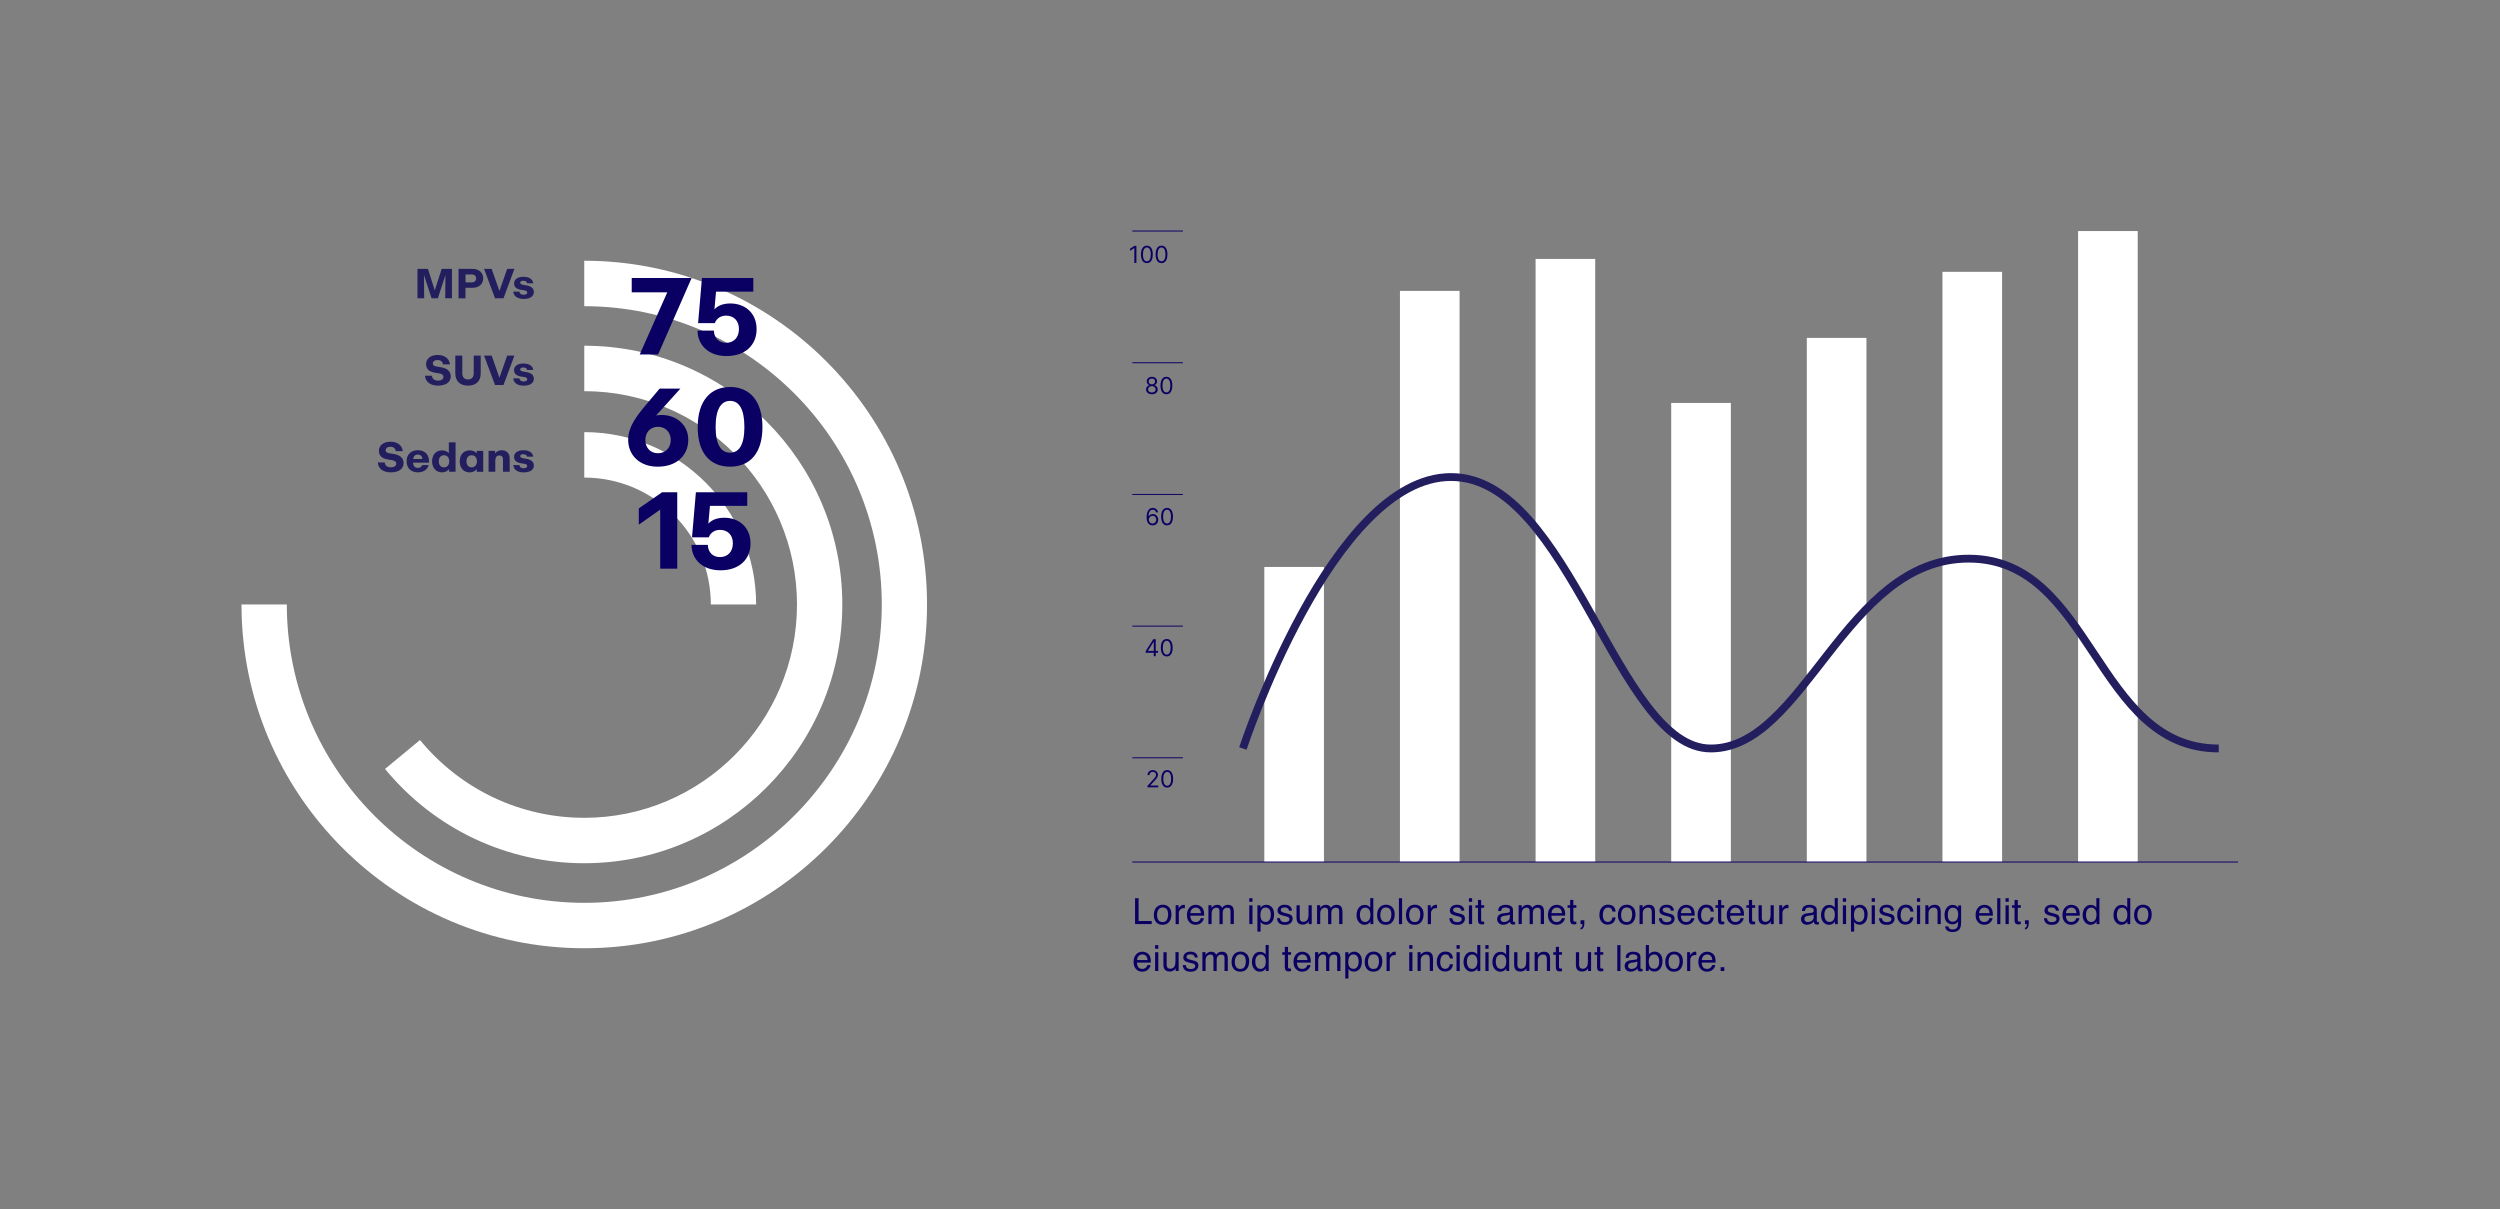 <?xml version="1.0" encoding="UTF-8"?>
<svg xmlns="http://www.w3.org/2000/svg" xmlns:xlink="http://www.w3.org/1999/xlink" version="1.1" viewBox="0 0 1280 619">
  <rect x="0" y="0" width="1280" height="619" fill="#808080" stroke="none"/>
  <defs>
    <style>
      .cls-1, .cls-2, .cls-3 {
        fill: none;
      }

      .cls-4 {
        fill: #231e5e;
      }

      .cls-5 {
        clip-path: url(#clippath-1);
      }

      .cls-6 {
        fill: #0a0064;
      }

      .cls-2 {
        stroke: #0a0064;
        stroke-width: .5px;
      }

      .cls-7 {
        fill: #fff;
      }

      .cls-3 {
        stroke: #231e5e;
        stroke-width: 4px;
      }

      .cls-8 {
        clip-path: url(#clippath);
      }
    </style>
    <clipPath id="clippath">
      <rect class="cls-1" x="123.65" y="133.5" width="351" height="352"/>
    </clipPath>
    <clipPath id="clippath-1">
      <rect class="cls-1" x="577.87" y="118" width="568" height="383"/>
    </clipPath>
  </defs>
  <!-- Generator: Adobe Illustrator 28.7.1, SVG Export Plug-In . SVG Version: 1.2.0 Build 142)  -->
  <g>
    <g id="Layer_1">
      <g class="cls-8">
        <g>
          <path class="cls-7" d="M299.15,485.5c-96.77,0-175.5-78.95-175.5-176h23.2c0,84.23,68.33,152.75,152.31,152.75s152.31-68.52,152.31-152.75-68.34-152.73-152.33-152.73v-23.27c96.77,0,175.5,78.95,175.5,176s-78.73,176-175.5,176Z"/>
          <path class="cls-7" d="M299.15,441.98c-39.61,0-76.8-17.6-102.01-48.29l17.9-14.79c20.79,25.31,51.44,39.82,84.11,39.82,60.05,0,108.91-49,108.91-109.22s-48.86-109.22-108.91-109.22v-23.27c72.85,0,132.11,59.43,132.11,132.48s-59.26,132.48-132.11,132.48Z"/>
          <path class="cls-7" d="M387.15,309.5h-23.2c0-35.83-29.07-64.98-64.8-64.98v-23.27c48.52,0,87.99,39.59,87.99,88.24h.01Z"/>
          <path class="cls-6" d="M327.55,181.47h9.4l17.16-39.14h-30.67v7.33h18.21l-14.11,31.81Z"/>
          <path class="cls-6" d="M372.05,182.29c9.36,0,15.33-5.45,15.33-13.77s-5.98-13.15-13.46-13.15c-4.48,0-6.92,1.67-8.13,3.05l.82-9.1h19.09v-6.99h-26.29l-1.99,23.1h8.58c.89-2.49,3.15-3.83,5.76-3.83,3.77,0,6.58,2.49,6.58,6.83s-2.61,7.11-6.64,7.11c-3.6,0-6.08-2.44-6.19-6.27h-8.36c.06,7.44,5.65,13.04,14.89,13.04h.01Z"/>
          <path class="cls-6" d="M330.42,225.29c0-4,2.65-6.77,6.47-6.77s6.53,2.77,6.53,6.77-2.71,6.77-6.53,6.77-6.47-2.72-6.47-6.77ZM336.79,238.94c9.74,0,15.61-5.88,15.61-13.77s-6.43-12.71-13.56-12.71c-1.05,0-2.05.11-2.93.28l12.45-13.77h-10.63l-6.92,8.22c-5.04,5.99-9.19,11.44-9.19,17.99,0,7.77,5.76,13.77,15.16,13.77h.01Z"/>
          <path class="cls-6" d="M366.4,218.63c0-9.27,2.87-13.38,7.42-13.38s7.31,4.11,7.31,13.38-2.82,13.15-7.31,13.15-7.42-3.83-7.42-13.15ZM373.82,238.94c9.96,0,16.55-6.72,16.55-20.26s-6.64-20.54-16.55-20.54-16.6,6.94-16.6,20.54,6.58,20.26,16.6,20.26Z"/>
          <path class="cls-6" d="M338.01,291.16h8.74v-39.13h-7.74l-11.95,8.27v8.33l10.96-7.71v30.24Z"/>
          <path class="cls-6" d="M368.94,292c9.36,0,15.33-5.45,15.33-13.77s-5.98-13.15-13.46-13.15c-4.48,0-6.92,1.66-8.13,3.05l.82-9.11h19.09v-6.99h-26.29l-1.99,23.09h8.58c.89-2.49,3.15-3.83,5.76-3.83,3.77,0,6.58,2.49,6.58,6.83s-2.61,7.11-6.64,7.11c-3.6,0-6.08-2.44-6.19-6.27h-8.36c.06,7.44,5.65,13.04,14.89,13.04h.01Z"/>
          <path class="cls-4" d="M213.73,137.67h5.38l3.49,11.01,3.54-11.01h5.26v15.05h-3.45l.11-11.85-3.88,11.85h-3.21l-3.89-11.85.11,11.85h-3.44v-15.05h-.01Z"/>
          <path class="cls-4" d="M234.78,137.67h7.3c3.01,0,5.32,1.88,5.32,4.83s-2.19,4.85-5.43,4.85h-3.64v5.38h-3.55v-15.06ZM241.55,144.59c1.27,0,2.22-.73,2.22-2.03s-.93-2.05-2.23-2.05h-3.19v4.07h3.21-.01Z"/>
          <path class="cls-4" d="M247.84,137.67h3.89l3.98,11.34,3.96-11.34h3.71l-5.58,15.05h-4.34l-5.62-15.05Z"/>
          <path class="cls-4" d="M262.82,149.29h3.1c.06.77.65,1.64,2.19,1.64,1.19,0,1.83-.47,1.83-1.11s-.34-.98-1.7-1.22l-1.24-.17c-2.79-.43-3.79-1.58-3.79-3.37,0-1.9,1.72-3.35,4.75-3.35,3.32,0,4.85,1.53,5.07,3.31h-3.13c-.15-.75-.74-1.28-2.02-1.28-1.04,0-1.53.45-1.53,1.01,0,.6.45.88,1.64,1.11l1.38.22c2.53.43,3.96,1.47,3.96,3.48s-1.72,3.5-5.2,3.5-5.21-1.67-5.32-3.76h0Z"/>
          <path class="cls-4" d="M217.59,192.37h3.54c.13,1.26.93,2.5,3.1,2.5,1.98,0,2.81-.92,2.81-1.84s-.49-1.56-2.25-1.86l-1.96-.32c-3.35-.56-4.68-2.03-4.68-4.55s2.25-4.55,5.9-4.55c4.06,0,6.06,2.24,6.34,4.83h-3.54c-.22-1.22-1.01-2.24-2.84-2.24-1.72,0-2.4.9-2.4,1.69,0,.96.53,1.41,2.3,1.71l1.79.28c3.27.53,5.09,2.05,5.09,4.69,0,2.86-2.4,4.74-6.51,4.74s-6.5-2.12-6.69-5.08v-.02Z"/>
          <path class="cls-4" d="M233.12,191.19v-9.12h3.58v9.09c0,2.26,1.36,3.11,2.92,3.11s2.93-.85,2.93-3.11v-9.09h3.58v9.12c0,4.15-2.64,6.26-6.5,6.26s-6.51-2.14-6.51-6.26Z"/>
          <path class="cls-4" d="M247.84,182.07h3.89l3.98,11.34,3.96-11.34h3.71l-5.58,15.05h-4.34l-5.62-15.05Z"/>
          <path class="cls-4" d="M262.82,193.69h3.1c.06.77.65,1.64,2.19,1.64,1.19,0,1.83-.47,1.83-1.11s-.34-.98-1.7-1.22l-1.24-.17c-2.79-.43-3.79-1.58-3.79-3.37,0-1.9,1.72-3.35,4.75-3.35,3.32,0,4.85,1.53,5.07,3.31h-3.13c-.15-.75-.74-1.28-2.02-1.28-1.04,0-1.53.45-1.53,1.01,0,.6.45.88,1.64,1.11l1.38.22c2.53.43,3.96,1.47,3.96,3.48s-1.72,3.5-5.2,3.5-5.21-1.67-5.32-3.76h0Z"/>
          <path class="cls-4" d="M193.43,236.77h3.54c.13,1.26.93,2.5,3.1,2.5,1.98,0,2.81-.92,2.81-1.83s-.48-1.56-2.25-1.86l-1.96-.32c-3.35-.56-4.68-2.03-4.68-4.55s2.25-4.55,5.9-4.55c4.06,0,6.06,2.24,6.34,4.83h-3.54c-.22-1.22-1.01-2.24-2.84-2.24-1.72,0-2.4.9-2.4,1.69,0,.96.53,1.41,2.3,1.71l1.79.28c3.27.53,5.09,2.05,5.09,4.69,0,2.86-2.4,4.74-6.51,4.74s-6.5-2.11-6.69-5.08v-.02Z"/>
          <path class="cls-4" d="M208.18,236.15c0-3.38,2.22-5.64,5.77-5.64,3.92,0,6,2.67,5.68,6.38h-8.13c.05,1.67.93,2.67,2.4,2.67,1.32,0,1.96-.64,2.3-1.45h3.26c-.4,1.79-2.08,3.73-5.51,3.73-3.66,0-5.77-2.28-5.77-5.7ZM216.27,235.02c-.06-1.52-1.07-2.29-2.33-2.29-1.38,0-2.23.81-2.39,2.29h4.72Z"/>
          <path class="cls-4" d="M221.22,236.15c0-3.31,2.05-5.57,5.07-5.57,1.75,0,2.92.74,3.51,1.45v-5.56h3.45v15.05h-3.32v-1.39c-.45.62-1.61,1.71-3.64,1.71-3.01,0-5.07-2.26-5.07-5.7h-.01ZM227.33,239.28c1.58,0,2.68-1.18,2.68-3.1s-1.09-3.1-2.67-3.1-2.67,1.18-2.67,3.1c-.03,1.9,1.04,3.1,2.64,3.1h.01Z"/>
          <path class="cls-4" d="M235.39,236.18c0-3.33,2-5.59,5.04-5.59,1.78,0,3.04.77,3.66,1.56v-1.3h3.32v10.7h-3.32v-1.39c-.45.62-1.66,1.71-3.64,1.71-3.07,0-5.07-2.26-5.07-5.68h0ZM241.5,239.28c1.58,0,2.68-1.18,2.68-3.1s-1.1-3.1-2.68-3.1-2.67,1.18-2.67,3.1,1.04,3.1,2.67,3.1Z"/>
          <path class="cls-4" d="M250.15,230.84h3.32v1.35c.49-.73,1.61-1.67,3.38-1.67,2.32,0,4.11,1.35,4.11,4.27v6.75h-3.43v-6.26c0-1.5-.7-2.09-1.85-2.09-1.49,0-2.09,1.13-2.09,2.73v5.62h-3.44v-10.7Z"/>
          <path class="cls-4" d="M262.82,238.1h3.1c.06.77.65,1.64,2.19,1.64,1.19,0,1.83-.47,1.83-1.11s-.34-.98-1.7-1.22l-1.24-.17c-2.79-.43-3.79-1.58-3.79-3.37,0-1.9,1.72-3.35,4.75-3.35,3.32,0,4.85,1.53,5.07,3.31h-3.13c-.15-.75-.74-1.28-2.02-1.28-1.04,0-1.53.45-1.53,1.01,0,.6.45.88,1.64,1.11l1.38.22c2.53.43,3.96,1.47,3.96,3.48s-1.72,3.5-5.2,3.5-5.21-1.67-5.32-3.76h0Z"/>
        </g>
      </g>
      <g class="cls-5">
        <g>
          <path class="cls-2" d="M579.74,118.3h25.91"/>
          <path class="cls-2" d="M579.74,185.73h25.91"/>
          <path class="cls-7" d="M677.86,290.28h-30.53v151.09h30.53v-151.09Z"/>
          <path class="cls-7" d="M816.75,132.57h-30.53v308.81h30.53V132.57Z"/>
          <path class="cls-7" d="M1025.07,139.18h-30.53v302.19h30.53V139.18Z"/>
          <path class="cls-7" d="M747.3,148.93h-30.53v292.45h30.53V148.93Z"/>
          <path class="cls-7" d="M955.62,173h-30.53v268.37h30.53V173Z"/>
          <path class="cls-7" d="M886.19,206.31h-30.53v235.06h30.53v-235.06Z"/>
          <path class="cls-7" d="M1094.51,118.3h-30.53v323.07h30.53V118.3Z"/>
          <path class="cls-3" d="M636.35,383.22s45.54-138.98,106.57-138.98,84.84,138.98,132.99,138.98,68.39-97.19,132.03-97.19,64.63,97.19,128.07,97.19"/>
          <path class="cls-2" d="M579.74,253.15h25.91"/>
          <path class="cls-2" d="M579.74,387.99h25.91"/>
          <path class="cls-2" d="M579.74,320.57h25.91"/>
          <path class="cls-6" d="M880.96,495.19h1.89v1.96h-1.89v-1.96ZM876.71,491.54c-.06-.7-.22-1.27-.46-1.68-.45-.79-1.19-1.17-2.23-1.17-.75,0-1.37.27-1.88.81-.51.54-.78,1.22-.8,2.05h5.37ZM874.12,487.27c.69,0,1.35.16,2,.48.66.33,1.14.74,1.47,1.25.33.48.55,1.05.66,1.71.1.45.14,1.15.14,2.13h-7.1c.02.98.27,1.77.69,2.36.43.59,1.1.88,2.01.88.85,0,1.53-.28,2.04-.84.29-.33.5-.7.62-1.13h1.6c-.04.35-.18.75-.42,1.19-.24.44-.51.79-.8,1.07-.5.49-1.1.81-1.83.97-.39.1-.84.15-1.32.15-1.2,0-2.22-.44-3.07-1.31-.84-.87-1.26-2.1-1.26-3.68s.42-2.81,1.26-3.78c.85-.97,1.94-1.45,3.31-1.45ZM863.78,487.49h1.54v1.67c.12-.33.44-.71.93-1.19.5-.46,1.07-.7,1.71-.7h.16c.07,0,.2.01.38.04v1.72c-.1-.01-.18-.02-.27-.04h-.27c-.83,0-1.44.27-1.89.79-.44.52-.65,1.13-.65,1.82v5.56h-1.62v-9.66h-.01ZM857.17,487.21c1.25,0,2.3.41,3.17,1.25.86.84,1.3,2.05,1.3,3.66s-.38,2.85-1.14,3.86c-.76,1.02-1.94,1.52-3.53,1.52-1.33,0-2.39-.45-3.17-1.34-.79-.9-1.18-2.11-1.18-3.62,0-1.62.41-2.92,1.24-3.88.82-.96,1.93-1.44,3.32-1.44h-.01ZM857.11,496.11c1.08,0,1.82-.41,2.22-1.22.4-.81.61-1.72.61-2.73,0-.9-.14-1.64-.44-2.2-.46-.88-1.25-1.33-2.36-1.33-.99,0-1.72.38-2.17,1.14-.45.76-.68,1.67-.68,2.74s.23,1.89.68,2.57c.45.69,1.16,1.03,2.15,1.03h0ZM846.89,496.02c.89,0,1.54-.35,1.98-1.04.44-.7.65-1.62.65-2.76,0-1.02-.22-1.85-.65-2.53-.44-.67-1.08-1.01-1.93-1.01-.74,0-1.39.28-1.95.82-.56.55-.84,1.45-.84,2.7,0,.91.11,1.65.34,2.2.42,1.07,1.23,1.6,2.39,1.6h.01ZM842.66,483.85h1.58v4.81c.35-.46.78-.81,1.27-1.07.5-.25,1.03-.36,1.61-.36,1.2,0,2.18.41,2.94,1.24.75.82,1.13,2.05,1.13,3.66,0,1.53-.38,2.8-1.12,3.8s-1.77,1.51-3.08,1.51c-.74,0-1.36-.18-1.86-.53-.3-.21-.62-.55-.97-1.01v1.23h-1.5v-13.3h0ZM837.49,491.3c.38-.05.62-.2.75-.47.07-.14.11-.35.11-.62,0-.56-.19-.96-.59-1.2-.4-.24-.96-.38-1.7-.38-.85,0-1.46.23-1.81.69-.19.25-.33.63-.39,1.13h-1.52c.02-1.19.41-2.02,1.16-2.48s1.6-.7,2.58-.7c1.14,0,2.06.22,2.78.65.7.44,1.05,1.1,1.05,2.02v5.57c0,.17.04.3.11.41.07.1.22.16.44.16.07,0,.16,0,.24-.01.08-.01.18-.02.29-.04v1.2c-.26.07-.45.12-.58.13-.13.01-.32.02-.55.02-.56,0-.97-.19-1.23-.59-.13-.21-.23-.51-.28-.9-.33.44-.81.81-1.43,1.13-.62.31-1.31.47-2.05.47-.9,0-1.63-.27-2.2-.81-.57-.54-.85-1.22-.85-2.05,0-.9.28-1.59.84-2.08.56-.5,1.3-.8,2.21-.91l2.6-.33v-.03ZM833.56,494.58c0,.47.17.84.51,1.11.34.28.75.41,1.23.41.57,0,1.13-.13,1.66-.4.9-.44,1.36-1.16,1.36-2.15v-1.31c-.19.12-.45.23-.76.32-.32.08-.62.14-.92.18l-.98.12c-.59.07-1.03.2-1.32.38-.5.28-.75.74-.75,1.36h-.01ZM828.05,483.9h1.63v13.25h-1.63v-13.25ZM817.68,484.8h1.65v2.7h1.54v1.32h-1.54v6.31c0,.34.11.56.34.68.12.06.34.1.63.1h.25c.09,0,.19,0,.32-.02v1.28c-.18.05-.38.1-.58.12-.21.02-.43.04-.65.04-.76,0-1.27-.19-1.54-.58-.27-.39-.41-.9-.41-1.51v-6.39h-1.31v-1.32h1.31v-2.7h0ZM808.51,487.49v6.42c0,.5.07.9.23,1.21.29.58.82.87,1.61.87,1.13,0,1.9-.51,2.32-1.51.22-.54.34-1.28.34-2.23v-4.75h1.63v9.66h-1.54v-1.43c-.19.36-.45.68-.76.93-.62.51-1.37.76-2.26.76-1.38,0-2.32-.46-2.81-1.38-.27-.5-.41-1.15-.41-1.97v-6.56h1.66v-.02ZM796.56,484.8h1.65v2.7h1.54v1.32h-1.54v6.31c0,.34.11.56.34.68.12.06.34.1.63.1h.26c.1,0,.19,0,.32-.02v1.28c-.18.05-.38.1-.58.12-.21.02-.43.04-.65.04-.76,0-1.27-.19-1.54-.58-.27-.39-.41-.9-.41-1.51v-6.39h-1.31v-1.32h1.31v-2.7h0ZM785.75,487.49h1.54v1.37c.46-.57.95-.97,1.46-1.22.51-.24,1.08-.38,1.71-.38,1.37,0,2.31.47,2.78,1.43.27.52.4,1.27.4,2.24v6.2h-1.65v-6.09c0-.59-.09-1.07-.27-1.43-.29-.61-.81-.9-1.58-.9-.39,0-.7.04-.95.12-.45.13-.84.4-1.18.8-.27.32-.45.65-.53.99-.08.34-.12.82-.12,1.45v5.06h-1.63v-9.66h.01ZM776.91,487.49v6.42c0,.5.07.9.23,1.21.29.58.82.87,1.61.87,1.13,0,1.9-.51,2.32-1.51.22-.54.34-1.28.34-2.23v-4.75h1.62v9.66h-1.54v-1.43c-.19.36-.45.68-.76.93-.62.51-1.37.76-2.26.76-1.38,0-2.32-.46-2.81-1.38-.27-.5-.41-1.15-.41-1.97v-6.56h1.66v-.02ZM768.29,487.32c.74,0,1.36.16,1.86.47.29.18.62.5.98.94v-4.88h1.57v13.3h-1.47v-1.34c-.38.59-.82,1.03-1.35,1.3-.52.27-1.12.4-1.78.4-1.08,0-2.01-.45-2.8-1.36-.79-.91-1.19-2.11-1.19-3.61,0-1.4.36-2.63,1.08-3.66.71-1.03,1.75-1.55,3.08-1.55h.02ZM765.84,492.43c0,1.03.22,1.9.65,2.6.44.7,1.14,1.04,2.11,1.04.75,0,1.37-.33,1.86-.97.49-.64.73-1.57.73-2.79s-.25-2.12-.75-2.71c-.5-.58-1.12-.88-1.86-.88-.82,0-1.48.32-1.99.93-.51.63-.76,1.55-.76,2.76h.01ZM760.51,483.9h1.65v1.84h-1.65v-1.84ZM760.51,487.53h1.65v9.61h-1.65v-9.61ZM753.51,487.32c.74,0,1.36.16,1.86.47.29.18.62.5.98.94v-4.88h1.57v13.3h-1.47v-1.34c-.38.59-.82,1.03-1.35,1.3-.52.27-1.12.4-1.78.4-1.08,0-2.01-.45-2.8-1.36-.79-.91-1.19-2.11-1.19-3.61,0-1.4.36-2.63,1.08-3.66.72-1.03,1.75-1.55,3.08-1.55h.02ZM751.06,492.43c0,1.03.22,1.9.65,2.6.44.7,1.14,1.04,2.11,1.04.75,0,1.37-.33,1.86-.97s.73-1.57.73-2.79-.26-2.12-.75-2.71c-.5-.58-1.12-.88-1.86-.88-.82,0-1.48.32-1.99.93-.51.63-.76,1.55-.76,2.76h.01ZM745.74,483.9h1.65v1.84h-1.65v-1.84ZM745.74,487.53h1.65v9.61h-1.65v-9.61ZM740.03,487.21c1.09,0,1.98.27,2.66.8.68.53,1.09,1.44,1.24,2.74h-1.58c-.1-.59-.32-1.09-.65-1.49-.34-.4-.9-.59-1.65-.59-1.03,0-1.77.51-2.22,1.51-.29.65-.44,1.46-.44,2.42s.21,1.78.62,2.45c.41.67,1.05.99,1.93.99.68,0,1.21-.21,1.6-.62.4-.41.67-.98.81-1.7h1.58c-.18,1.28-.63,2.22-1.36,2.81-.73.59-1.65.88-2.78.88-1.26,0-2.27-.46-3.03-1.38-.75-.92-1.13-2.07-1.13-3.46,0-1.69.41-3.01,1.24-3.96.82-.94,1.88-1.42,3.15-1.42h.01ZM725.82,487.49h1.54v1.37c.46-.57.95-.97,1.45-1.22.51-.24,1.08-.38,1.71-.38,1.37,0,2.3.47,2.78,1.43.27.52.4,1.27.4,2.24v6.2h-1.65v-6.09c0-.59-.09-1.07-.27-1.43-.29-.61-.81-.9-1.58-.9-.39,0-.7.04-.95.12-.45.13-.84.4-1.18.8-.27.32-.45.65-.53.99-.09.34-.12.82-.12,1.45v5.06h-1.63v-9.66h.01ZM721.52,483.9h1.65v1.84h-1.65v-1.84ZM721.52,487.53h1.65v9.61h-1.65v-9.61ZM709.9,487.49h1.54v1.67c.12-.33.44-.71.93-1.19.5-.47,1.07-.7,1.71-.7h.16c.07,0,.19.01.38.04v1.72c-.1-.01-.18-.02-.27-.04h-.27c-.82,0-1.44.27-1.89.79-.44.52-.65,1.13-.65,1.82v5.56h-1.62v-9.66h-.01ZM703.28,487.21c1.25,0,2.31.41,3.17,1.25.86.84,1.3,2.05,1.3,3.66s-.38,2.85-1.14,3.86c-.76,1.02-1.94,1.52-3.53,1.52-1.33,0-2.39-.45-3.17-1.34-.79-.9-1.18-2.11-1.18-3.62,0-1.62.41-2.92,1.24-3.88.82-.96,1.93-1.44,3.32-1.44h-.01ZM703.22,496.11c1.08,0,1.82-.41,2.22-1.22.4-.81.61-1.72.61-2.73,0-.9-.15-1.64-.44-2.2-.46-.88-1.25-1.33-2.36-1.33-1,0-1.72.38-2.17,1.14-.45.76-.68,1.67-.68,2.74s.23,1.89.68,2.57c.45.69,1.17,1.03,2.15,1.03h0ZM688.77,487.53h1.58v1.28c.33-.44.68-.77,1.07-1.02.55-.36,1.19-.54,1.93-.54,1.09,0,2.03.42,2.79,1.26.76.84,1.15,2.03,1.15,3.6,0,2.11-.55,3.61-1.65,4.5-.7.57-1.52.86-2.44.86-.73,0-1.33-.16-1.83-.47-.29-.18-.61-.48-.97-.93v4.93h-1.62v-13.47ZM692.98,496.06c.76,0,1.39-.31,1.89-.96.5-.64.75-1.59.75-2.85,0-.77-.11-1.43-.34-1.99-.43-1.07-1.19-1.6-2.32-1.6s-1.89.56-2.32,1.68c-.22.61-.34,1.37-.34,2.29,0,.75.11,1.38.34,1.9.43.99,1.19,1.5,2.32,1.5h.01ZM673.3,487.49h1.61v1.37c.39-.47.74-.82,1.04-1.04.53-.36,1.14-.54,1.82-.54.78,0,1.39.19,1.86.57.27.22.51.53.73.96.36-.52.79-.9,1.27-1.15.49-.25,1.03-.38,1.65-.38,1.3,0,2.18.47,2.66,1.4.26.51.38,1.19.38,2.03v6.43h-1.69v-6.71c0-.64-.16-1.09-.49-1.32-.33-.24-.72-.36-1.18-.36-.64,0-1.19.22-1.65.64-.46.42-.69,1.14-.69,2.14v5.62h-1.65v-6.31c0-.65-.07-1.14-.23-1.43-.24-.45-.7-.68-1.38-.68-.62,0-1.18.24-1.67.71-.5.47-.75,1.33-.75,2.58v5.12h-1.63v-9.66h-.01ZM669.45,491.54c-.06-.7-.22-1.27-.46-1.68-.45-.79-1.19-1.17-2.23-1.17-.75,0-1.37.27-1.88.81-.51.54-.78,1.22-.8,2.05h5.37ZM666.85,487.27c.69,0,1.35.16,2,.48.64.33,1.14.74,1.47,1.25.33.48.55,1.05.65,1.71.1.45.15,1.15.15,2.13h-7.1c.02.98.27,1.77.69,2.36.42.59,1.1.88,2.01.88.85,0,1.53-.28,2.04-.84.29-.33.5-.7.62-1.13h1.6c-.04.35-.18.75-.42,1.19s-.51.79-.8,1.07c-.5.49-1.1.81-1.83.97-.39.1-.84.15-1.32.15-1.2,0-2.22-.44-3.07-1.31-.84-.87-1.26-2.1-1.26-3.68s.42-2.81,1.26-3.78c.85-.97,1.94-1.45,3.31-1.45ZM657.82,484.8h1.65v2.7h1.54v1.32h-1.54v6.31c0,.34.11.56.34.68.12.06.34.1.63.1h.25c.1,0,.19,0,.32-.02v1.28c-.18.05-.38.1-.58.12-.21.02-.42.04-.66.04-.76,0-1.27-.19-1.54-.58-.27-.39-.41-.9-.41-1.51v-6.39h-1.31v-1.32h1.31v-2.7h0ZM645.17,487.32c.74,0,1.36.16,1.86.47.29.18.62.5.98.94v-4.88h1.56v13.3h-1.47v-1.34c-.38.59-.82,1.03-1.35,1.3-.52.27-1.12.4-1.78.4-1.08,0-2.01-.45-2.8-1.36-.79-.91-1.19-2.11-1.19-3.61,0-1.4.36-2.63,1.08-3.66.72-1.03,1.75-1.55,3.08-1.55h.02ZM642.72,492.43c0,1.03.22,1.9.66,2.6s1.14,1.04,2.11,1.04c.75,0,1.37-.33,1.86-.97.49-.64.73-1.57.73-2.79s-.25-2.12-.75-2.71c-.5-.58-1.12-.88-1.86-.88-.82,0-1.48.32-1.99.93-.51.63-.76,1.55-.76,2.76h.01ZM635.12,487.21c1.25,0,2.3.41,3.17,1.25.86.84,1.3,2.05,1.3,3.66s-.38,2.85-1.14,3.86c-.76,1.02-1.94,1.52-3.53,1.52-1.33,0-2.39-.45-3.17-1.34-.79-.9-1.18-2.11-1.18-3.62,0-1.62.41-2.92,1.24-3.88.82-.96,1.93-1.44,3.32-1.44h-.01ZM635.05,496.11c1.08,0,1.82-.41,2.22-1.22.4-.81.61-1.72.61-2.73,0-.9-.15-1.64-.44-2.2-.46-.88-1.25-1.33-2.37-1.33-.99,0-1.72.38-2.17,1.14-.45.76-.68,1.67-.68,2.74s.23,1.89.68,2.57c.45.69,1.16,1.03,2.15,1.03h0ZM615.62,487.49h1.61v1.37c.39-.47.74-.82,1.04-1.04.53-.36,1.14-.54,1.82-.54.78,0,1.4.19,1.86.57.27.22.51.53.73.96.36-.52.79-.9,1.27-1.15.49-.25,1.03-.38,1.65-.38,1.3,0,2.18.47,2.66,1.4.25.51.38,1.19.38,2.03v6.43h-1.69v-6.71c0-.64-.16-1.09-.49-1.32-.33-.23-.72-.36-1.18-.36-.64,0-1.19.22-1.65.64-.46.42-.69,1.14-.69,2.14v5.62h-1.65v-6.31c0-.65-.07-1.14-.23-1.43-.24-.45-.7-.68-1.38-.68-.62,0-1.18.24-1.67.71-.5.47-.75,1.33-.75,2.58v5.12h-1.63v-9.66h-.01ZM607.14,494.12c.05.54.18.96.41,1.25.41.52,1.12.79,2.14.79.61,0,1.13-.13,1.59-.39.46-.27.69-.67.69-1.21,0-.41-.18-.73-.55-.95-.23-.13-.7-.29-1.4-.46l-1.3-.33c-.82-.21-1.43-.44-1.82-.69-.7-.44-1.04-1.04-1.04-1.82,0-.91.33-1.66.99-2.22.66-.57,1.54-.85,2.66-.85,1.46,0,2.51.42,3.15,1.28.4.55.59,1.13.58,1.74h-1.54c-.02-.36-.16-.7-.39-1-.38-.42-1.02-.64-1.94-.64-.62,0-1.08.12-1.4.35-.32.23-.47.55-.47.93,0,.42.21.76.62,1,.24.15.59.28,1.07.4l1.08.27c1.16.28,1.95.56,2.35.82.63.41.95,1.07.95,1.96s-.33,1.6-.98,2.23c-.66.63-1.65.93-2.98.93-1.44,0-2.46-.33-3.06-.98-.59-.65-.92-1.46-.96-2.42h1.56-.02ZM597.33,487.49v6.42c0,.5.07.9.23,1.21.29.58.82.87,1.61.87,1.13,0,1.9-.51,2.32-1.51.22-.54.34-1.28.34-2.23v-4.75h1.63v9.66h-1.54v-1.43c-.19.36-.45.68-.76.93-.62.51-1.37.76-2.26.76-1.38,0-2.32-.46-2.81-1.38-.27-.5-.41-1.15-.41-1.97v-6.56h1.66v-.02ZM591.41,483.9h1.65v1.84h-1.65v-1.84ZM591.41,487.53h1.65v9.61h-1.65v-9.61ZM587.55,491.54c-.06-.7-.22-1.27-.46-1.68-.45-.79-1.19-1.17-2.23-1.17-.75,0-1.37.27-1.88.81-.51.54-.78,1.22-.8,2.05h5.37ZM584.97,487.27c.69,0,1.35.16,2,.48.66.33,1.14.74,1.47,1.25.33.48.55,1.05.65,1.71.1.45.15,1.15.15,2.13h-7.11c.02.98.27,1.77.69,2.36.42.59,1.1.88,2.01.88.85,0,1.53-.28,2.04-.84.29-.33.5-.7.62-1.13h1.6c-.04.35-.18.75-.42,1.19-.24.44-.51.79-.8,1.07-.5.49-1.1.81-1.83.97-.39.1-.84.15-1.32.15-1.2,0-2.22-.44-3.07-1.31-.84-.87-1.26-2.1-1.26-3.68s.42-2.81,1.26-3.78c.85-.97,1.94-1.45,3.31-1.45h.01ZM1097.2,463.19c1.25,0,2.3.41,3.17,1.25.86.84,1.3,2.05,1.3,3.66s-.38,2.85-1.14,3.86c-.76,1.02-1.94,1.53-3.53,1.53-1.33,0-2.39-.45-3.17-1.34-.79-.9-1.18-2.11-1.18-3.62,0-1.62.41-2.92,1.24-3.88.82-.96,1.93-1.44,3.32-1.44h-.01ZM1097.13,472.1c1.08,0,1.82-.41,2.22-1.22.4-.81.61-1.72.61-2.73,0-.9-.15-1.64-.44-2.2-.46-.88-1.25-1.33-2.36-1.33-.99,0-1.72.38-2.17,1.14-.45.76-.68,1.67-.68,2.74s.23,1.89.68,2.57c.45.68,1.16,1.03,2.15,1.03h0ZM1086.3,463.3c.74,0,1.36.16,1.86.47.29.18.62.5.98.95v-4.88h1.56v13.3h-1.47v-1.34c-.38.59-.82,1.03-1.35,1.3-.52.27-1.12.4-1.78.4-1.08,0-2.01-.45-2.8-1.36-.79-.91-1.19-2.11-1.19-3.61,0-1.4.36-2.63,1.08-3.66.72-1.03,1.75-1.55,3.08-1.55h.02ZM1083.85,468.41c0,1.03.22,1.9.65,2.6.44.7,1.14,1.04,2.11,1.04.75,0,1.37-.33,1.86-.97.49-.64.73-1.57.73-2.79s-.26-2.12-.75-2.71c-.5-.58-1.12-.88-1.86-.88-.83,0-1.48.32-1.99.93-.51.63-.76,1.55-.76,2.76h.01ZM1070.49,463.3c.74,0,1.36.16,1.86.47.29.18.62.5.98.95v-4.88h1.57v13.3h-1.47v-1.34c-.38.59-.82,1.03-1.35,1.3-.52.27-1.12.4-1.78.4-1.08,0-2.01-.45-2.8-1.36-.79-.91-1.19-2.11-1.19-3.61,0-1.4.36-2.63,1.08-3.66.72-1.03,1.75-1.55,3.08-1.55h.02ZM1068.05,468.41c0,1.03.22,1.9.65,2.6s1.14,1.04,2.11,1.04c.75,0,1.37-.33,1.86-.97.48-.64.73-1.57.73-2.79s-.26-2.12-.75-2.71c-.5-.58-1.12-.88-1.86-.88-.83,0-1.48.32-1.99.93-.51.63-.76,1.55-.76,2.76h.01ZM1063.16,467.53c-.06-.7-.22-1.27-.46-1.68-.45-.79-1.19-1.17-2.23-1.17-.75,0-1.37.27-1.88.81-.51.53-.78,1.22-.8,2.05h5.37ZM1060.57,463.26c.69,0,1.35.16,2,.48.64.33,1.14.74,1.47,1.25.33.49.55,1.05.66,1.71.1.45.14,1.15.14,2.13h-7.1c.02.98.27,1.77.69,2.36.44.59,1.1.88,2.01.88.85,0,1.53-.28,2.04-.84.29-.33.5-.7.62-1.13h1.6c-.04.35-.18.75-.43,1.19-.24.44-.51.79-.8,1.07-.5.48-1.1.81-1.83.97-.39.1-.84.15-1.32.15-1.2,0-2.22-.44-3.07-1.31-.84-.87-1.26-2.1-1.26-3.68s.43-2.81,1.26-3.78c.85-.97,1.94-1.45,3.31-1.45ZM1048.07,470.11c.05.54.18.96.41,1.25.41.52,1.12.79,2.13.79.61,0,1.13-.13,1.59-.39.46-.27.69-.67.69-1.21,0-.41-.18-.73-.55-.95-.23-.13-.7-.29-1.4-.46l-1.3-.33c-.82-.21-1.43-.44-1.82-.69-.7-.44-1.04-1.04-1.04-1.82,0-.91.33-1.66.99-2.22.65-.57,1.54-.85,2.66-.85,1.46,0,2.51.42,3.15,1.28.4.55.6,1.13.58,1.76h-1.54c-.02-.36-.16-.7-.39-1.01-.38-.42-1.02-.64-1.94-.64-.62,0-1.08.12-1.4.35-.32.23-.47.55-.47.93,0,.42.21.76.62,1.01.24.14.59.28,1.07.4l1.08.27c1.17.28,1.95.56,2.35.82.63.41.95,1.07.95,1.96s-.33,1.6-.98,2.23c-.65.63-1.65.93-2.98.93-1.44,0-2.46-.33-3.06-.98-.59-.65-.92-1.46-.96-2.42h1.57l-.02-.02ZM1036.79,475.02c.41-.07.7-.36.87-.87.08-.27.13-.53.13-.79v-.11s0-.07-.02-.11h-.98v-1.96h1.93v1.82c0,.71-.15,1.34-.44,1.89-.29.55-.79.87-1.5,1.01v-.86h.01ZM1031.45,460.77h1.65v2.7h1.54v1.32h-1.54v6.31c0,.34.11.56.34.68.12.06.34.1.63.1h.25c.1,0,.19,0,.32-.03v1.28c-.18.05-.38.1-.58.12-.21.02-.43.04-.66.04-.76,0-1.27-.19-1.54-.58-.27-.39-.41-.9-.41-1.51v-6.39h-1.31v-1.32h1.31v-2.7h0ZM1026.83,459.89h1.65v1.84h-1.65v-1.84ZM1026.83,463.52h1.65v9.61h-1.65v-9.61ZM1022.57,459.89h1.62v13.25h-1.62v-13.25ZM1018.68,467.53c-.06-.7-.22-1.27-.46-1.68-.45-.79-1.19-1.17-2.23-1.17-.75,0-1.37.27-1.88.81-.51.53-.78,1.22-.8,2.05h5.37ZM1016.08,463.26c.69,0,1.35.16,2,.48.64.33,1.14.74,1.47,1.25.33.49.55,1.05.65,1.71.1.45.15,1.15.15,2.13h-7.1c.02.98.27,1.77.69,2.36.44.59,1.1.88,2.01.88.85,0,1.53-.28,2.04-.84.29-.33.5-.7.62-1.13h1.6c-.04.35-.18.75-.42,1.19-.24.44-.51.79-.8,1.07-.5.48-1.1.81-1.83.97-.39.1-.84.15-1.32.15-1.2,0-2.22-.44-3.07-1.31-.84-.87-1.26-2.1-1.26-3.68s.42-2.81,1.26-3.78c.85-.97,1.94-1.45,3.31-1.45ZM1002.59,468.27c0-1.2-.24-2.08-.74-2.66-.5-.58-1.13-.87-1.89-.87-1.14,0-1.93.53-2.35,1.61-.22.57-.34,1.32-.34,2.24,0,1.09.22,1.91.67,2.48.44.57,1.04.85,1.78.85,1.17,0,1.99-.52,2.46-1.57.27-.59.4-1.3.4-2.08h.01ZM999.67,463.3c.76,0,1.42.18,1.99.56.3.21.62.52.93.92v-1.22h1.5v8.78c0,1.22-.18,2.19-.54,2.91-.68,1.31-1.95,1.96-3.82,1.96-1.04,0-1.92-.23-2.63-.7-.72-.46-1.1-1.2-1.19-2.19h1.65c.07.44.23.76.47,1.01.36.36.95.54,1.74.54,1.25,0,2.06-.44,2.45-1.32.23-.52.34-1.44.32-2.77-.33.5-.72.86-1.18,1.1-.46.24-1.07.36-1.82.36-1.04,0-1.96-.38-2.75-1.11-.79-.74-1.18-1.97-1.18-3.68s.4-2.88,1.19-3.79c.79-.91,1.75-1.36,2.86-1.36h.01ZM985.78,463.47h1.54v1.37c.46-.57.95-.97,1.46-1.22.51-.24,1.08-.38,1.71-.38,1.37,0,2.3.47,2.78,1.43.27.52.4,1.27.4,2.24v6.2h-1.65v-6.09c0-.59-.08-1.07-.27-1.43-.29-.61-.81-.9-1.58-.9-.39,0-.7.04-.95.12-.45.13-.84.4-1.18.8-.27.32-.45.65-.53.99-.08.34-.12.82-.12,1.45v5.06h-1.62v-9.66h.01ZM981.47,459.89h1.65v1.84h-1.65v-1.84ZM981.47,463.52h1.65v9.61h-1.65v-9.61ZM975.77,463.19c1.09,0,1.98.27,2.66.8.68.53,1.09,1.44,1.24,2.74h-1.58c-.1-.59-.32-1.09-.65-1.49-.34-.4-.9-.59-1.65-.59-1.03,0-1.77.51-2.22,1.51-.29.65-.44,1.46-.44,2.42s.21,1.78.62,2.45c.41.67,1.06.99,1.93.99.68,0,1.21-.21,1.6-.62.4-.41.67-.98.81-1.69h1.58c-.18,1.28-.63,2.22-1.36,2.81-.73.59-1.65.88-2.78.88-1.26,0-2.27-.46-3.03-1.38-.75-.92-1.13-2.07-1.13-3.46,0-1.7.41-3.02,1.24-3.96.83-.95,1.88-1.42,3.15-1.42h.01ZM963.57,470.11c.05.54.18.96.41,1.25.41.52,1.12.79,2.14.79.61,0,1.13-.13,1.59-.39.46-.26.69-.67.69-1.21,0-.41-.18-.73-.55-.95-.23-.13-.7-.29-1.39-.46l-1.3-.33c-.82-.21-1.43-.44-1.82-.69-.7-.44-1.04-1.04-1.04-1.82,0-.91.33-1.66.99-2.22.66-.57,1.54-.85,2.66-.85,1.46,0,2.51.42,3.15,1.28.4.55.6,1.13.58,1.76h-1.54c-.02-.36-.16-.7-.39-1.01-.38-.42-1.02-.64-1.94-.64-.62,0-1.08.12-1.39.35-.32.23-.47.55-.47.93,0,.42.21.76.62,1.01.24.14.6.28,1.07.4l1.08.27c1.17.28,1.95.56,2.35.82.63.41.95,1.07.95,1.96s-.33,1.6-.98,2.23c-.65.63-1.65.93-2.98.93-1.44,0-2.46-.33-3.06-.98-.59-.65-.92-1.46-.96-2.42h1.57l-.02-.02ZM958.3,459.89h1.65v1.84h-1.65v-1.84ZM958.3,463.52h1.65v9.61h-1.65v-9.61ZM947.7,463.52h1.58v1.28c.33-.44.68-.77,1.07-1.02.55-.36,1.19-.54,1.93-.54,1.09,0,2.03.42,2.79,1.26.76.84,1.15,2.03,1.15,3.6,0,2.11-.55,3.61-1.65,4.5-.7.57-1.52.86-2.44.86-.73,0-1.33-.16-1.83-.47-.29-.18-.61-.48-.97-.93v4.93h-1.63v-13.47ZM951.91,472.05c.76,0,1.4-.32,1.89-.96.5-.63.75-1.59.75-2.85,0-.77-.11-1.43-.34-1.99-.43-1.07-1.19-1.6-2.32-1.6s-1.89.56-2.32,1.68c-.22.61-.34,1.37-.34,2.29,0,.75.11,1.38.34,1.9.42.99,1.19,1.5,2.32,1.5h.01ZM943.54,459.89h1.65v1.84h-1.65v-1.84ZM943.54,463.52h1.65v9.61h-1.65v-9.61ZM936.54,463.3c.74,0,1.36.16,1.86.47.29.18.62.5.98.95v-4.88h1.57v13.3h-1.47v-1.34c-.38.59-.82,1.03-1.35,1.3-.52.27-1.12.4-1.78.4-1.08,0-2.01-.45-2.8-1.36-.79-.91-1.19-2.11-1.19-3.61,0-1.4.36-2.63,1.08-3.66.71-1.03,1.75-1.55,3.08-1.55h.02ZM934.09,468.41c0,1.03.22,1.9.65,2.6.44.7,1.14,1.04,2.11,1.04.75,0,1.37-.33,1.86-.97.49-.64.73-1.57.73-2.79s-.25-2.12-.75-2.71c-.5-.58-1.12-.88-1.86-.88-.83,0-1.48.32-1.99.93-.51.63-.76,1.55-.76,2.76h.01ZM927.77,467.29c.38-.05.62-.21.75-.47.07-.14.11-.35.11-.62,0-.56-.19-.96-.6-1.2-.4-.24-.96-.38-1.7-.38-.85,0-1.46.23-1.81.69-.19.26-.33.63-.39,1.13h-1.52c.02-1.19.41-2.02,1.17-2.48.74-.46,1.6-.7,2.58-.7,1.14,0,2.06.22,2.78.65.7.44,1.06,1.1,1.06,2.02v5.57c0,.17.04.3.11.41.07.1.22.16.44.16.07,0,.16,0,.24-.01.08-.01.18-.02.29-.04v1.2c-.25.07-.45.12-.58.13-.13.01-.32.02-.55.02-.56,0-.97-.19-1.23-.59-.13-.21-.23-.51-.28-.9-.33.44-.81.81-1.43,1.13-.62.31-1.31.47-2.05.47-.9,0-1.63-.27-2.2-.81-.57-.54-.85-1.22-.85-2.05,0-.9.28-1.59.84-2.08.56-.5,1.3-.8,2.21-.91l2.6-.33v-.02ZM923.83,470.57c0,.47.17.83.51,1.11.34.27.75.41,1.23.41.57,0,1.13-.13,1.66-.4.9-.44,1.36-1.16,1.36-2.15v-1.31c-.19.12-.45.23-.76.32-.32.08-.62.14-.92.18l-.98.12c-.6.07-1.03.21-1.32.38-.5.28-.75.74-.75,1.36h-.01ZM910.96,463.47h1.54v1.67c.12-.33.44-.72.93-1.19.5-.46,1.07-.7,1.71-.7h.16c.07,0,.19.01.38.04v1.72c-.1-.01-.18-.02-.27-.04h-.27c-.83,0-1.44.27-1.89.79-.44.52-.65,1.13-.65,1.82v5.56h-1.63v-9.66h-.01ZM902.05,463.47v6.42c0,.5.07.9.23,1.21.29.58.83.87,1.61.87,1.13,0,1.9-.51,2.32-1.51.22-.54.34-1.28.34-2.23v-4.75h1.62v9.66h-1.54v-1.43c-.19.36-.45.68-.77.93-.62.51-1.37.76-2.26.76-1.38,0-2.32-.46-2.81-1.38-.27-.5-.41-1.15-.41-1.97v-6.56h1.66v-.02ZM895.43,460.77h1.65v2.7h1.54v1.32h-1.54v6.31c0,.34.11.56.34.68.12.06.34.1.63.1h.26c.1,0,.19,0,.32-.03v1.28c-.18.05-.38.1-.58.12-.21.02-.42.04-.65.04-.76,0-1.27-.19-1.54-.58-.27-.39-.41-.9-.41-1.51v-6.39h-1.31v-1.32h1.31v-2.7h0ZM891.26,467.53c-.06-.7-.22-1.27-.46-1.68-.45-.79-1.19-1.17-2.23-1.17-.75,0-1.37.27-1.88.81-.51.53-.78,1.22-.8,2.05h5.37ZM888.66,463.26c.69,0,1.35.16,2,.48.66.33,1.14.74,1.47,1.25.33.49.55,1.05.65,1.71.1.45.15,1.15.15,2.13h-7.1c.03.98.27,1.77.69,2.36.44.59,1.1.88,2.01.88.85,0,1.53-.28,2.04-.84.29-.33.5-.7.62-1.13h1.6c-.04.35-.18.75-.42,1.19-.24.44-.51.79-.8,1.07-.5.48-1.1.81-1.83.97-.39.1-.84.15-1.33.15-1.2,0-2.22-.44-3.06-1.31-.84-.87-1.26-2.1-1.26-3.68s.42-2.81,1.26-3.78c.85-.97,1.94-1.45,3.31-1.45ZM879.62,460.77h1.65v2.7h1.54v1.32h-1.54v6.31c0,.34.11.56.34.68.12.06.34.1.63.1h.25c.09,0,.2,0,.32-.03v1.28c-.18.05-.38.1-.58.12-.21.02-.42.04-.66.04-.76,0-1.27-.19-1.54-.58-.27-.39-.41-.9-.41-1.51v-6.39h-1.31v-1.32h1.31v-2.7h0ZM873.59,463.19c1.09,0,1.98.27,2.66.8.68.53,1.09,1.44,1.24,2.74h-1.58c-.1-.59-.31-1.09-.65-1.49-.34-.4-.9-.59-1.65-.59-1.03,0-1.77.51-2.22,1.51-.29.65-.44,1.46-.44,2.42s.21,1.78.62,2.45c.41.67,1.05.99,1.93.99.68,0,1.21-.21,1.6-.62.39-.41.67-.98.81-1.69h1.58c-.18,1.28-.63,2.22-1.36,2.81-.73.59-1.65.88-2.78.88-1.26,0-2.27-.46-3.03-1.38-.75-.92-1.13-2.07-1.13-3.46,0-1.7.41-3.02,1.24-3.96.82-.95,1.88-1.42,3.15-1.42h.01ZM866.01,467.53c-.06-.7-.22-1.27-.46-1.68-.45-.79-1.19-1.17-2.23-1.17-.75,0-1.37.27-1.88.81-.51.53-.78,1.22-.8,2.05h5.37ZM863.42,463.26c.69,0,1.35.16,2,.48.64.33,1.14.74,1.47,1.25.33.49.55,1.05.65,1.71.1.45.15,1.15.15,2.13h-7.1c.02.98.27,1.77.69,2.36.44.59,1.1.88,2.01.88.85,0,1.53-.28,2.04-.84.29-.33.5-.7.62-1.13h1.6c-.04.35-.18.75-.42,1.19-.24.44-.51.79-.8,1.07-.5.48-1.1.81-1.83.97-.39.1-.84.15-1.32.15-1.2,0-2.22-.44-3.06-1.31-.84-.87-1.26-2.1-1.26-3.68s.42-2.81,1.26-3.78c.85-.97,1.94-1.45,3.31-1.45h-.01ZM850.92,470.11c.05.54.18.96.41,1.25.41.52,1.12.79,2.14.79.61,0,1.13-.13,1.59-.39.46-.27.69-.67.69-1.21,0-.41-.18-.73-.55-.95-.23-.13-.7-.29-1.4-.46l-1.3-.33c-.82-.21-1.43-.44-1.82-.69-.7-.44-1.04-1.04-1.04-1.82,0-.91.33-1.66.99-2.22.65-.57,1.54-.85,2.66-.85,1.46,0,2.51.42,3.15,1.28.4.55.59,1.13.58,1.76h-1.54c-.02-.36-.16-.7-.39-1.01-.38-.42-1.02-.64-1.94-.64-.62,0-1.08.12-1.39.35-.32.23-.47.55-.47.93,0,.42.21.76.62,1.01.24.14.59.28,1.07.4l1.08.27c1.16.28,1.95.56,2.35.82.63.41.95,1.07.95,1.96s-.33,1.6-.98,2.23c-.65.63-1.65.93-2.98.93-1.44,0-2.46-.33-3.06-.98-.6-.65-.92-1.46-.96-2.42h1.57l-.02-.02ZM839.47,463.47h1.54v1.37c.46-.57.95-.97,1.46-1.22.51-.24,1.08-.38,1.71-.38,1.37,0,2.3.47,2.78,1.43.27.52.4,1.27.4,2.24v6.2h-1.65v-6.09c0-.59-.08-1.07-.27-1.43-.29-.61-.81-.9-1.58-.9-.39,0-.7.04-.95.12-.45.13-.84.4-1.18.8-.27.32-.45.65-.53.99-.08.34-.12.82-.12,1.45v5.06h-1.63v-9.66h.01ZM832.91,463.19c1.25,0,2.3.41,3.17,1.25.86.84,1.3,2.05,1.3,3.66s-.38,2.85-1.14,3.86c-.77,1.02-1.94,1.53-3.53,1.53-1.34,0-2.39-.45-3.17-1.34-.79-.9-1.18-2.11-1.18-3.62,0-1.62.41-2.92,1.24-3.88.82-.96,1.93-1.44,3.32-1.44h-.01ZM832.83,472.1c1.08,0,1.82-.41,2.22-1.22.4-.81.61-1.72.61-2.73,0-.9-.14-1.64-.44-2.2-.46-.88-1.25-1.33-2.37-1.33-.99,0-1.72.38-2.17,1.14-.45.76-.68,1.67-.68,2.74s.23,1.89.68,2.57c.45.69,1.16,1.03,2.15,1.03h0ZM823.29,463.19c1.09,0,1.98.27,2.66.8.68.53,1.09,1.44,1.24,2.74h-1.58c-.1-.59-.32-1.09-.65-1.49-.34-.4-.9-.59-1.65-.59-1.03,0-1.77.51-2.22,1.51-.29.65-.44,1.46-.44,2.42s.21,1.78.62,2.45c.41.67,1.06.99,1.93.99.68,0,1.21-.21,1.6-.62.39-.41.67-.98.81-1.69h1.58c-.18,1.28-.63,2.22-1.36,2.81-.73.59-1.65.88-2.78.88-1.26,0-2.27-.46-3.03-1.38-.75-.92-1.13-2.07-1.13-3.46,0-1.7.41-3.02,1.24-3.96.82-.95,1.88-1.42,3.15-1.42h.01ZM809.25,475.02c.41-.07.7-.36.87-.87.09-.27.13-.53.13-.79v-.11s0-.07-.02-.11h-.98v-1.96h1.93v1.82c0,.71-.15,1.34-.44,1.89s-.79.87-1.5,1.01v-.86h.01ZM803.9,460.77h1.65v2.7h1.54v1.32h-1.54v6.31c0,.34.11.56.34.68.12.06.34.1.63.1h.26c.1,0,.19,0,.32-.03v1.28c-.18.05-.38.1-.58.12-.21.02-.42.04-.66.04-.76,0-1.27-.19-1.54-.58-.27-.39-.41-.9-.41-1.51v-6.39h-1.31v-1.32h1.31v-2.7h0ZM799.73,467.53c-.06-.7-.22-1.27-.46-1.68-.45-.79-1.19-1.17-2.23-1.17-.75,0-1.37.27-1.88.81-.51.53-.78,1.22-.8,2.05h5.37ZM797.13,463.26c.69,0,1.35.16,2,.48.65.33,1.14.74,1.47,1.25.33.49.55,1.05.66,1.71.1.45.14,1.15.14,2.13h-7.1c.02.98.27,1.77.69,2.36.44.59,1.1.88,2.01.88.85,0,1.53-.28,2.04-.84.29-.33.5-.7.62-1.13h1.6c-.04.35-.18.75-.43,1.19-.24.44-.51.79-.8,1.07-.5.48-1.1.81-1.83.97-.39.1-.84.15-1.32.15-1.2,0-2.22-.44-3.07-1.31-.84-.87-1.26-2.1-1.26-3.68s.42-2.81,1.26-3.78c.85-.97,1.94-1.45,3.31-1.45ZM777.51,463.47h1.61v1.37c.39-.47.74-.82,1.04-1.04.53-.36,1.14-.54,1.82-.54.78,0,1.39.19,1.86.57.27.22.51.53.73.96.36-.52.79-.9,1.27-1.15.49-.25,1.03-.38,1.65-.38,1.3,0,2.18.47,2.66,1.4.25.51.38,1.19.38,2.04v6.43h-1.69v-6.71c0-.64-.16-1.09-.49-1.32-.33-.24-.71-.36-1.18-.36-.64,0-1.19.22-1.65.64-.46.42-.69,1.14-.69,2.14v5.62h-1.65v-6.31c0-.65-.07-1.14-.23-1.43-.24-.45-.7-.68-1.38-.68-.62,0-1.18.24-1.67.71-.5.47-.75,1.33-.75,2.58v5.12h-1.62v-9.66h-.01ZM772.22,467.29c.38-.05.62-.21.75-.47.07-.14.11-.35.11-.62,0-.56-.19-.96-.6-1.2-.4-.25-.96-.38-1.7-.38-.85,0-1.46.23-1.81.69-.19.26-.33.63-.39,1.13h-1.52c.02-1.19.41-2.02,1.17-2.48.74-.46,1.6-.7,2.58-.7,1.14,0,2.06.22,2.78.65.7.44,1.06,1.1,1.06,2.02v5.57c0,.17.04.3.11.41.07.1.22.16.44.16.07,0,.16,0,.24-.01.08,0,.18-.02.29-.04v1.2c-.25.07-.45.12-.58.13-.13.01-.32.02-.55.02-.56,0-.97-.19-1.23-.59-.13-.21-.23-.51-.28-.9-.33.44-.81.81-1.43,1.13-.62.31-1.31.47-2.05.47-.9,0-1.62-.27-2.2-.81-.57-.54-.85-1.22-.85-2.05,0-.9.28-1.59.84-2.08.56-.5,1.3-.8,2.21-.91l2.6-.33v-.02ZM768.27,470.57c0,.47.17.83.51,1.11.34.27.75.41,1.23.41.57,0,1.13-.13,1.66-.4.9-.44,1.36-1.16,1.36-2.15v-1.31c-.19.12-.45.23-.76.32-.32.08-.62.14-.92.18l-.98.12c-.59.07-1.03.21-1.32.38-.5.28-.75.74-.75,1.36h-.01ZM756.7,460.77h1.65v2.7h1.54v1.32h-1.54v6.31c0,.34.11.56.34.68.12.06.34.1.63.1h.26c.1,0,.19,0,.32-.03v1.28c-.18.05-.38.1-.58.12-.21.02-.42.04-.65.04-.76,0-1.27-.19-1.54-.58-.27-.39-.41-.9-.41-1.51v-6.39h-1.31v-1.32h1.31v-2.7h0ZM752.08,459.89h1.65v1.84h-1.65v-1.84ZM752.08,463.52h1.65v9.61h-1.65v-9.61ZM743.61,470.11c.05.54.18.96.41,1.25.41.52,1.12.79,2.13.79.61,0,1.13-.13,1.59-.39.46-.26.69-.67.69-1.21,0-.41-.18-.73-.55-.95-.23-.13-.7-.29-1.39-.46l-1.3-.33c-.82-.21-1.43-.44-1.82-.69-.7-.44-1.04-1.04-1.04-1.82,0-.91.33-1.66,1-2.22.65-.57,1.54-.85,2.66-.85,1.46,0,2.51.42,3.15,1.28.4.55.59,1.13.58,1.76h-1.54c-.02-.36-.16-.7-.39-1.01-.38-.42-1.02-.64-1.94-.64-.62,0-1.08.12-1.4.35-.32.23-.47.55-.47.93,0,.42.21.76.62,1.01.24.14.59.28,1.07.4l1.08.27c1.16.28,1.95.56,2.35.82.63.41.95,1.07.95,1.96s-.33,1.6-.98,2.23c-.65.63-1.65.93-2.98.93-1.44,0-2.46-.33-3.06-.98-.6-.65-.92-1.46-.96-2.42h1.57l-.02-.02ZM731.02,463.47h1.54v1.67c.12-.33.44-.72.93-1.19.5-.46,1.07-.7,1.71-.7h.16c.07,0,.19.01.38.04v1.72c-.1-.01-.18-.02-.27-.04h-.27c-.82,0-1.44.27-1.89.79-.44.52-.65,1.13-.65,1.82v5.56h-1.63v-9.66h-.01ZM724.4,463.19c1.25,0,2.3.41,3.17,1.25.86.84,1.3,2.05,1.3,3.66s-.38,2.85-1.14,3.86c-.76,1.02-1.94,1.53-3.53,1.53-1.34,0-2.39-.45-3.17-1.34-.79-.9-1.18-2.11-1.18-3.62,0-1.62.41-2.92,1.24-3.88.82-.96,1.93-1.44,3.32-1.44h-.01ZM724.34,472.1c1.08,0,1.82-.41,2.22-1.22.4-.81.61-1.72.61-2.73,0-.9-.15-1.64-.44-2.2-.46-.88-1.25-1.33-2.37-1.33-.99,0-1.72.38-2.17,1.14-.45.76-.68,1.67-.68,2.74s.23,1.89.68,2.57c.45.68,1.16,1.03,2.15,1.03h0ZM716.25,459.89h1.62v13.25h-1.62v-13.25ZM709.62,463.19c1.25,0,2.3.41,3.17,1.25.86.84,1.3,2.05,1.3,3.66s-.38,2.85-1.14,3.86c-.76,1.02-1.94,1.53-3.53,1.53-1.33,0-2.39-.45-3.17-1.34-.79-.9-1.18-2.11-1.18-3.62,0-1.62.41-2.92,1.24-3.88.83-.96,1.93-1.44,3.32-1.44h-.01ZM709.56,472.1c1.08,0,1.82-.41,2.22-1.22.4-.81.61-1.72.61-2.73,0-.9-.15-1.64-.44-2.2-.46-.88-1.25-1.33-2.37-1.33-1,0-1.72.38-2.17,1.14s-.68,1.67-.68,2.74.23,1.89.68,2.57c.45.68,1.16,1.03,2.15,1.03h0ZM698.73,463.3c.74,0,1.36.16,1.86.47.29.18.62.5.98.95v-4.88h1.57v13.3h-1.47v-1.34c-.38.59-.82,1.03-1.35,1.3-.52.27-1.12.4-1.78.4-1.08,0-2.01-.45-2.8-1.36-.79-.91-1.19-2.11-1.19-3.61,0-1.4.36-2.63,1.08-3.66.72-1.03,1.75-1.55,3.08-1.55h.02ZM696.28,468.41c0,1.03.22,1.9.66,2.6.44.7,1.14,1.04,2.11,1.04.75,0,1.37-.33,1.86-.97.49-.64.73-1.57.73-2.79s-.25-2.12-.75-2.71c-.5-.58-1.12-.88-1.86-.88-.83,0-1.48.32-1.99.93-.51.63-.76,1.55-.76,2.76h.01ZM674.32,463.47h1.61v1.37c.39-.47.74-.82,1.04-1.04.53-.36,1.14-.54,1.82-.54.78,0,1.39.19,1.86.57.27.22.51.53.73.96.36-.52.79-.9,1.27-1.15s1.03-.38,1.65-.38c1.3,0,2.18.47,2.66,1.4.25.51.38,1.19.38,2.04v6.43h-1.69v-6.71c0-.64-.16-1.09-.49-1.32-.33-.24-.72-.36-1.18-.36-.64,0-1.19.22-1.65.64-.46.42-.69,1.14-.69,2.14v5.62h-1.65v-6.31c0-.65-.07-1.14-.23-1.43-.24-.45-.7-.68-1.38-.68-.62,0-1.18.24-1.67.71-.5.47-.75,1.33-.75,2.58v5.12h-1.63v-9.66h-.01ZM665.47,463.47v6.42c0,.5.07.9.23,1.21.29.58.82.87,1.61.87,1.13,0,1.9-.51,2.32-1.51.22-.54.34-1.28.34-2.23v-4.75h1.63v9.66h-1.54v-1.43c-.19.36-.45.68-.76.93-.62.51-1.37.76-2.26.76-1.38,0-2.32-.46-2.81-1.38-.27-.5-.41-1.15-.41-1.97v-6.56h1.66v-.02ZM655.37,470.11c.05.54.18.96.41,1.25.41.52,1.12.79,2.14.79.61,0,1.13-.13,1.59-.39.46-.26.69-.67.69-1.21,0-.41-.18-.73-.55-.95-.23-.13-.7-.29-1.39-.46l-1.3-.33c-.82-.21-1.43-.44-1.82-.69-.7-.44-1.04-1.04-1.04-1.82,0-.91.33-1.66.99-2.22.66-.57,1.54-.85,2.66-.85,1.46,0,2.51.42,3.15,1.28.4.55.59,1.13.58,1.76h-1.54c-.02-.36-.16-.7-.39-1.01-.38-.42-1.02-.64-1.94-.64-.62,0-1.08.12-1.4.35-.32.23-.47.55-.47.93,0,.42.21.76.62,1.01.24.14.59.28,1.07.4l1.08.27c1.16.28,1.95.56,2.35.82.63.41.95,1.07.95,1.96s-.33,1.6-.98,2.23c-.66.63-1.65.93-2.98.93-1.44,0-2.46-.33-3.06-.98-.59-.65-.92-1.46-.96-2.42h1.56l-.02-.02ZM643.8,463.52h1.58v1.28c.33-.44.68-.77,1.07-1.02.55-.36,1.19-.54,1.93-.54,1.09,0,2.03.42,2.79,1.26.76.84,1.15,2.03,1.15,3.6,0,2.11-.55,3.61-1.65,4.5-.7.57-1.52.86-2.44.86-.73,0-1.33-.16-1.83-.47-.29-.18-.61-.48-.97-.93v4.93h-1.63v-13.47ZM648.01,472.05c.76,0,1.4-.32,1.89-.96.5-.63.75-1.59.75-2.85,0-.77-.11-1.43-.34-1.99-.42-1.07-1.19-1.6-2.32-1.6s-1.89.56-2.32,1.68c-.22.61-.34,1.37-.34,2.29,0,.75.11,1.38.34,1.9.42.99,1.19,1.5,2.32,1.5h.01ZM639.63,459.89h1.65v1.84h-1.65v-1.84ZM639.63,463.52h1.65v9.61h-1.65v-9.61ZM618.7,463.47h1.61v1.37c.39-.47.74-.82,1.04-1.04.53-.36,1.14-.54,1.82-.54.78,0,1.4.19,1.86.57.27.22.51.53.73.96.36-.52.79-.9,1.27-1.15.49-.25,1.03-.38,1.65-.38,1.3,0,2.18.47,2.66,1.4.25.51.38,1.19.38,2.04v6.43h-1.69v-6.71c0-.64-.16-1.09-.49-1.32-.33-.24-.72-.36-1.18-.36-.64,0-1.19.22-1.65.64-.46.42-.69,1.14-.69,2.14v5.62h-1.65v-6.31c0-.65-.07-1.14-.23-1.43-.24-.45-.7-.68-1.38-.68-.62,0-1.18.24-1.67.71-.5.47-.75,1.33-.75,2.58v5.12h-1.63v-9.66h-.01ZM614.86,467.53c-.06-.7-.22-1.27-.46-1.68-.45-.79-1.19-1.17-2.23-1.17-.75,0-1.37.27-1.88.81-.51.53-.78,1.22-.8,2.05h5.37ZM612.26,463.26c.69,0,1.35.16,2,.48.64.33,1.14.74,1.47,1.25.33.49.55,1.05.66,1.71.1.45.15,1.15.15,2.13h-7.1c.02.98.27,1.77.69,2.36.44.59,1.1.88,2.01.88.85,0,1.53-.28,2.04-.84.29-.33.5-.7.62-1.13h1.6c-.04.35-.18.75-.42,1.19-.24.44-.51.79-.8,1.07-.5.48-1.1.81-1.83.97-.39.1-.84.15-1.32.15-1.2,0-2.22-.44-3.06-1.31-.84-.87-1.26-2.1-1.26-3.68s.42-2.81,1.26-3.78c.85-.97,1.94-1.45,3.31-1.45h-.01ZM601.93,463.47h1.54v1.67c.12-.33.44-.72.93-1.19.5-.46,1.07-.7,1.71-.7h.16c.07,0,.19.01.38.04v1.72c-.1-.01-.18-.02-.27-.04h-.27c-.82,0-1.44.27-1.89.79-.44.52-.66,1.13-.66,1.82v5.56h-1.63v-9.66h-.01ZM595.31,463.19c1.25,0,2.3.41,3.17,1.25.86.84,1.3,2.05,1.3,3.66s-.38,2.85-1.14,3.86c-.76,1.02-1.94,1.53-3.53,1.53-1.33,0-2.39-.45-3.17-1.34-.79-.9-1.18-2.11-1.18-3.62,0-1.62.41-2.92,1.24-3.88.82-.96,1.93-1.44,3.32-1.44h-.01ZM595.25,472.1c1.08,0,1.82-.41,2.22-1.22.4-.81.61-1.72.61-2.73,0-.9-.15-1.64-.44-2.2-.46-.88-1.25-1.33-2.37-1.33-.99,0-1.72.38-2.17,1.14-.45.76-.68,1.67-.68,2.74s.23,1.89.68,2.57c.45.69,1.16,1.03,2.15,1.03h0ZM581.15,459.89h1.8v11.67h6.72v1.57h-8.52v-13.25Z"/>
          <path class="cls-2" d="M579.74,441.37h566.13"/>
          <path class="cls-6" d="M587.5,403.13v-.77l2.88-3.15c.34-.37.62-.69.84-.96.22-.28.38-.53.49-.78.11-.24.16-.5.16-.77,0-.31-.07-.57-.22-.8-.14-.22-.34-.4-.6-.52-.25-.12-.54-.18-.85-.18-.34,0-.63.07-.88.21-.25.14-.44.33-.58.58-.13.25-.2.54-.2.87h-1.01c0-.51.12-.96.35-1.35.24-.39.56-.69.96-.9.41-.22.87-.32,1.38-.32s.96.11,1.36.32.7.51.93.87c.22.37.34.77.34,1.22,0,.32-.06.63-.17.94-.11.3-.31.64-.6,1.02-.28.37-.67.83-1.17,1.36l-1.96,2.1v.07h4.06v.94h-5.51ZM597.61,403.25c-.64,0-1.19-.17-1.64-.52-.45-.35-.8-.86-1.04-1.53-.24-.67-.36-1.48-.36-2.43s.12-1.75.36-2.42c.24-.67.59-1.18,1.04-1.54.45-.36,1-.53,1.64-.53s1.18.18,1.63.53c.45.35.8.86,1.04,1.54.24.67.36,1.47.36,2.42s-.12,1.76-.36,2.43c-.24.67-.58,1.18-1.04,1.53-.45.35-1,.52-1.64.52ZM597.61,402.31c.64,0,1.13-.31,1.48-.92.35-.61.53-1.49.53-2.62,0-.76-.08-1.4-.24-1.93-.16-.53-.39-.94-.69-1.21-.3-.28-.66-.42-1.08-.42-.63,0-1.12.31-1.48.93-.36.62-.53,1.5-.53,2.63,0,.76.08,1.4.24,1.93.16.53.39.93.69,1.21.3.28.66.41,1.09.41Z"/>
          <path class="cls-6" d="M581.84,125.89v8.73h-1.06v-7.62h-.05l-2.13,1.41v-1.07l2.18-1.45h1.06ZM587.2,134.73c-.64,0-1.19-.17-1.64-.52-.45-.35-.8-.86-1.04-1.53-.24-.67-.36-1.48-.36-2.43s.12-1.75.36-2.42c.24-.67.59-1.18,1.04-1.53.45-.36,1-.53,1.64-.53s1.18.18,1.63.53c.45.35.8.86,1.04,1.53.24.67.36,1.47.36,2.42s-.12,1.76-.36,2.43c-.24.67-.58,1.18-1.04,1.53-.45.35-1,.52-1.64.52ZM587.2,133.8c.64,0,1.13-.31,1.48-.92.35-.61.53-1.49.53-2.62,0-.76-.08-1.4-.24-1.93-.16-.53-.39-.94-.69-1.21-.3-.28-.66-.42-1.08-.42-.63,0-1.12.31-1.48.93-.36.62-.53,1.5-.53,2.63,0,.76.08,1.4.24,1.93s.39.93.69,1.21c.3.28.66.41,1.09.41ZM594.7,134.73c-.64,0-1.19-.17-1.64-.52-.45-.35-.8-.86-1.04-1.53-.24-.67-.36-1.48-.36-2.43s.12-1.75.36-2.42c.24-.67.59-1.18,1.04-1.53.45-.36,1-.53,1.64-.53s1.18.18,1.63.53c.45.35.8.86,1.04,1.53.24.67.36,1.47.36,2.42s-.12,1.76-.36,2.43c-.24.67-.58,1.18-1.04,1.53-.45.35-1,.52-1.64.52ZM594.7,133.8c.64,0,1.13-.31,1.48-.92.35-.61.53-1.49.53-2.62,0-.76-.08-1.4-.24-1.93-.16-.53-.39-.94-.69-1.21-.3-.28-.66-.42-1.08-.42-.63,0-1.12.31-1.48.93-.36.62-.53,1.5-.53,2.63,0,.76.08,1.4.24,1.93.16.53.39.93.69,1.21.3.28.66.41,1.09.41Z"/>
          <path class="cls-6" d="M589.76,201.87c-.59,0-1.1-.1-1.55-.31-.45-.21-.79-.5-1.04-.87-.25-.37-.37-.79-.37-1.26,0-.37.07-.71.22-1.02.15-.32.35-.58.61-.79.26-.21.55-.35.87-.4v-.05c-.42-.11-.75-.34-1-.7-.25-.36-.37-.78-.37-1.24,0-.44.11-.84.34-1.19s.54-.62.94-.83c.4-.2.86-.3,1.37-.3s.96.1,1.36.3.71.48.94.83c.23.35.35.75.35,1.19,0,.46-.13.88-.38,1.24-.25.36-.58.6-.98.7v.05c.32.06.6.19.85.4.25.21.45.47.61.79.15.31.23.65.23,1.02,0,.47-.13.89-.38,1.26-.25.37-.6.65-1.04.87-.44.21-.96.31-1.54.31ZM589.76,200.93c.39,0,.74-.06,1.02-.19.29-.13.51-.31.66-.54.16-.23.24-.51.24-.82,0-.33-.09-.62-.26-.87-.17-.25-.4-.45-.69-.6-.29-.14-.62-.22-.98-.22s-.7.07-1,.22c-.29.14-.52.34-.69.6-.16.25-.25.54-.24.87,0,.31.07.59.23.82.16.23.38.41.67.54.29.13.63.19,1.03.19ZM589.76,196.79c.31,0,.59-.06.83-.19.24-.12.44-.3.58-.52.14-.22.21-.49.21-.79,0-.3-.07-.55-.21-.77-.14-.22-.33-.39-.57-.51-.24-.12-.52-.18-.84-.18s-.61.06-.86.18c-.24.12-.43.29-.57.51-.13.22-.2.48-.2.77,0,.3.06.56.2.79.14.22.33.4.58.52.24.12.53.19.84.19ZM597.2,201.87c-.64,0-1.19-.17-1.64-.52-.45-.35-.8-.86-1.04-1.53-.24-.67-.36-1.48-.36-2.43s.12-1.75.36-2.42c.24-.67.59-1.18,1.04-1.53.45-.36,1-.53,1.64-.53s1.18.18,1.63.53c.45.35.8.86,1.04,1.53.24.67.36,1.47.36,2.42s-.12,1.76-.36,2.43c-.24.67-.58,1.18-1.04,1.53-.45.35-1,.52-1.64.52ZM597.2,200.93c.64,0,1.13-.31,1.48-.92.35-.61.53-1.49.53-2.62,0-.76-.08-1.4-.24-1.93-.16-.53-.39-.94-.69-1.21-.3-.28-.66-.42-1.08-.42-.63,0-1.12.31-1.48.93-.36.62-.53,1.5-.53,2.63,0,.76.08,1.4.24,1.93.16.53.39.93.69,1.21.3.28.66.41,1.09.41Z"/>
          <path class="cls-6" d="M590.09,268.99c-.36,0-.72-.07-1.07-.2s-.68-.35-.98-.66c-.3-.31-.53-.73-.71-1.27-.18-.53-.27-1.2-.27-2.01s.07-1.46.22-2.05c.14-.6.36-1.1.63-1.51.28-.41.61-.73,1-.94.39-.21.83-.32,1.33-.32s.92.1,1.3.3c.38.19.7.46.94.81.24.35.4.75.47,1.2h-1.04c-.1-.39-.28-.72-.56-.98-.28-.26-.65-.39-1.11-.39-.68,0-1.21.29-1.6.88-.39.59-.58,1.41-.58,2.48h.07c.16-.24.35-.45.57-.62.22-.17.47-.31.73-.4.27-.09.55-.14.85-.14.5,0,.96.12,1.37.38.41.25.75.59,1,1.03.25.43.38.93.38,1.5s-.12,1.03-.36,1.48c-.24.45-.58.8-1.02,1.07-.43.26-.95.39-1.53.38ZM590.09,268.05c.36,0,.68-.09.96-.27.29-.18.51-.42.68-.72.17-.3.25-.64.25-1.01s-.08-.69-.24-.99c-.16-.3-.38-.54-.66-.71-.28-.18-.6-.26-.95-.26-.27,0-.52.05-.75.16-.23.1-.44.25-.61.43-.17.18-.31.4-.41.63-.1.24-.15.48-.15.75,0,.35.08.67.24.97.16.3.39.54.67.73.29.19.61.28.98.28ZM597.53,268.99c-.64,0-1.19-.17-1.64-.52-.45-.35-.8-.86-1.04-1.53-.24-.67-.36-1.48-.36-2.43s.12-1.75.36-2.42c.24-.67.59-1.18,1.04-1.53.45-.35,1-.53,1.64-.53s1.18.18,1.63.53c.45.35.8.86,1.04,1.53.24.67.36,1.47.36,2.42s-.12,1.76-.36,2.43c-.24.67-.58,1.18-1.04,1.53-.45.35-1,.52-1.64.52ZM597.53,268.05c.64,0,1.13-.31,1.48-.92.35-.61.53-1.49.53-2.62,0-.75-.08-1.4-.24-1.93-.16-.53-.39-.94-.69-1.21-.3-.28-.66-.42-1.08-.42-.63,0-1.12.31-1.48.93-.36.62-.53,1.5-.53,2.63,0,.76.08,1.4.24,1.93.16.53.39.93.69,1.21.3.27.66.41,1.09.41Z"/>
          <path class="cls-6" d="M586.62,334.21v-.87l3.84-6.07h.63v1.35h-.43l-2.9,4.59v.07h5.16v.94h-6.31ZM590.73,335.99v-8.73h1.01v8.73h-1.01ZM597.37,336.11c-.64,0-1.19-.17-1.64-.52-.45-.35-.8-.86-1.04-1.53-.24-.67-.36-1.48-.36-2.43s.12-1.75.36-2.42c.24-.67.59-1.18,1.04-1.53.45-.35,1-.53,1.64-.53s1.18.18,1.63.53c.45.35.8.86,1.04,1.53.24.67.36,1.47.36,2.42s-.12,1.76-.36,2.43c-.24.67-.58,1.18-1.04,1.53-.45.35-1,.52-1.64.52ZM597.37,335.18c.64,0,1.13-.31,1.48-.92.35-.61.53-1.49.53-2.62,0-.75-.08-1.4-.24-1.93-.16-.53-.39-.94-.69-1.21-.3-.28-.66-.42-1.08-.42-.63,0-1.12.31-1.48.93-.36.62-.53,1.5-.53,2.63,0,.76.08,1.4.24,1.93.16.53.39.93.69,1.21.3.27.66.41,1.09.41Z"/>
        </g>
      </g>
    </g>
  </g>
</svg>